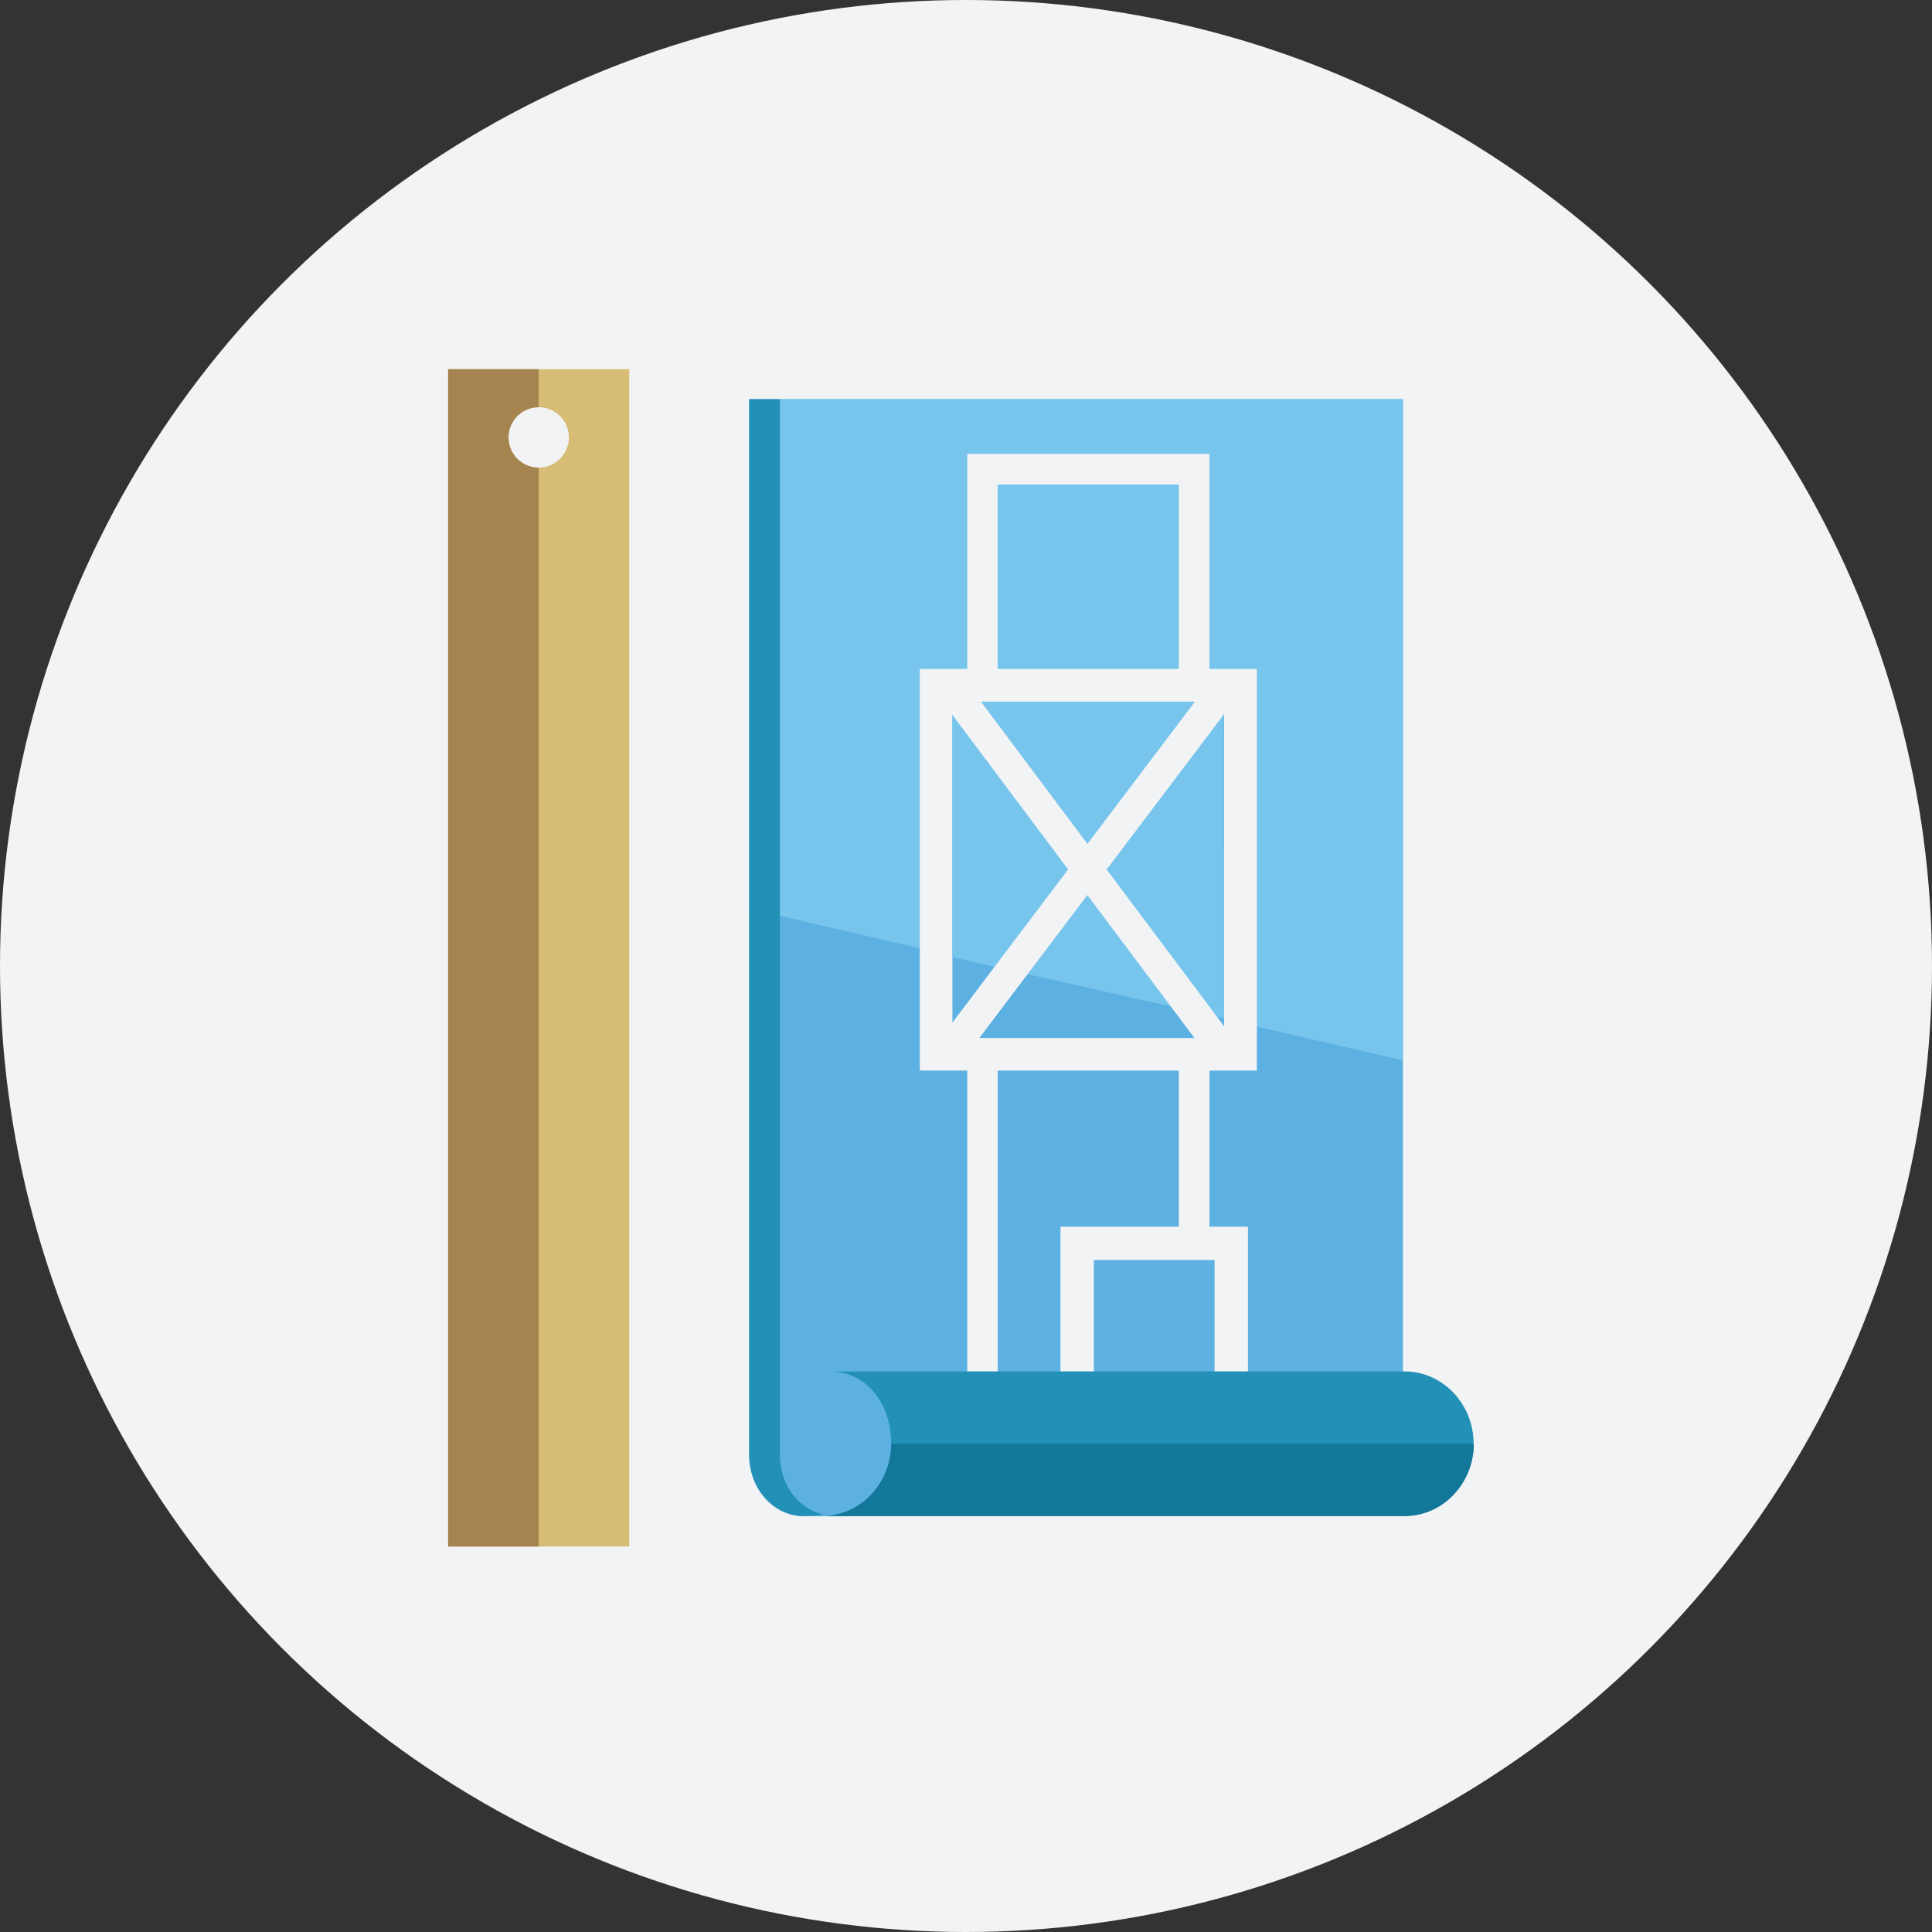 <?xml version="1.0" encoding="UTF-8"?>
<svg id="Layer_1" data-name="Layer 1" xmlns="http://www.w3.org/2000/svg" viewBox="0 0 128 128"><rect x="0" y="0" width="128" height="128" fill="#333333" stroke="none"/>
  <defs>
    <style>
      .cls-1 {
        fill: #fff2d1;
      }

      .cls-1, .cls-2, .cls-3, .cls-4, .cls-5, .cls-6, .cls-7, .cls-8, .cls-9 {
        stroke-width: 0px;
      }

      .cls-10 {
        stroke: #f2f3f4;
        stroke-miterlimit: 10;
        stroke-width: 2.04px;
      }

      .cls-10, .cls-2 {
        fill: #77c5ec;
      }

      .cls-3 {
        fill: #f2f3f4;
      }

      .cls-4 {
        fill: #2290b7;
      }

      .cls-5 {
        fill: #a58450;
      }

      .cls-6 {
        fill: #a81f23;
      }

      .cls-7 {
        fill: #5db1e2;
      }

      .cls-8 {
        fill: #127799;
      }

      .cls-9 {
        fill: #d6bc74;
      }
    </style>
  </defs>
  <circle class="cls-3" cx="64" cy="64" r="64"/>
  <g>
    <path class="cls-9" d="M29.69,24.46v78h12V24.46h-12ZM35.69,30.98c-1.11,0-2-.89-2-2s.89-2,2-2,2,.9,2,2-.9,2-2,2Z"/>
    <path class="cls-5" d="M33.69,28.98c0,1.11.89,2,2,2v71.48h-6V24.46h6v2.52c-1.11,0-2,.9-2,2Z"/>
  </g>
  <g>
    <path class="cls-7" d="M92.94,26.45v65.9h-33.38c1.75,0,4.03,1.43,3.2,3.31,5.62,0-3.43,3.49-4.06,4.2-.65.73-4.51.59-5.49.59-.09,0-.18,0-.27-.01-.88-.08-1.68-.52-2.26-1.18-.65-.73-1.05-1.75-1.05-2.86V26.45h43.3Z"/>
    <path class="cls-6" d="M84.72,92.36s-.03-.01-.05-.01h.05Z"/>
    <path class="cls-6" d="M85.15,100.44h-.05s.04,0,.05-.01h0Z"/>
    <path class="cls-1" d="M84.72,92.35h-.05.05Z"/>
    <path class="cls-1" d="M85.15,100.44h-.05s.04,0,.05-.01h0Z"/>
    <polygon class="cls-7" points="92.94 92.35 92.94 26.46 49.64 26.46 50.7 89.55 92.94 92.35"/>
    <polygon class="cls-2" points="92.94 70.25 92.94 26.46 49.64 26.46 49.64 60.2 92.94 70.25"/>
    <path class="cls-3" d="M78.1,32.1v64.8h-12V32.1h12M80.13,30.07h-16.05v68.85h16.05V30.07h0Z"/>
    <g>
      <rect class="cls-7" x="62.02" y="45.4" width="20.16" height="24.44"/>
      <path class="cls-3" d="M81.1,46.49v22.28h-18v-22.28h18M83.27,44.32h-22.33v26.61h22.33v-26.61h0Z"/>
    </g>
    <polygon class="cls-2" points="81.07 46.49 63.1 46.49 63.1 63.42 81.1 67.47 81.07 46.49"/>
    <line class="cls-10" x1="81.19" y1="45.5" x2="62.82" y2="69.81"/>
    <line class="cls-10" x1="81.15" y1="69.76" x2="63.08" y2="45.64"/>
    <g>
      <rect class="cls-7" x="71.37" y="82.38" width="10.21" height="17.42"/>
      <path class="cls-3" d="M80.47,83.48v15.21h-8v-15.21h8M82.68,81.27h-12.42v19.64h12.42v-19.64h0Z"/>
    </g>
    <path class="cls-4" d="M52.72,99.26c-.65-.73-1.05-1.75-1.05-2.86V26.45h-2.03v69.94c0,1.11.4,2.14,1.05,2.86.58.65,1.38,1.09,2.26,1.18.09.01.18.01.27.01.39,0,.86-.02,1.31-.1-.7-.17-1.33-.55-1.81-1.09Z"/>
    <g>
      <path class="cls-4" d="M97.64,95.66c0,1.31-.52,2.51-1.35,3.38-.82.86-1.97,1.4-3.23,1.4h-37.94c-.1,0-.19,0-.29-.01.2-.02.41-.05.6-.1.88-.19,1.67-.65,2.27-1.29.65-.68,1.12-1.58,1.28-2.59.03-.14.05-.3.06-.45,0-.11,0-.22,0-.35,0-2.64-1.59-4.79-4.1-4.79h38.06s.05,0,.06.01h0s.07-.01.07-.01c2.49.04,4.5,2.18,4.5,4.79Z"/>
      <path class="cls-8" d="M97.64,95.66c0,1.31-.52,2.51-1.35,3.38-.82.86-1.97,1.4-3.23,1.4h-37.94c-.1,0-.19,0-.29-.01.2-.02.41-.05.6-.1.88-.19,1.67-.65,2.27-1.29.65-.68,1.12-1.58,1.28-2.59.03-.14.07-.67.07-.8h38.59Z"/>
    </g>
  </g>
</svg>
